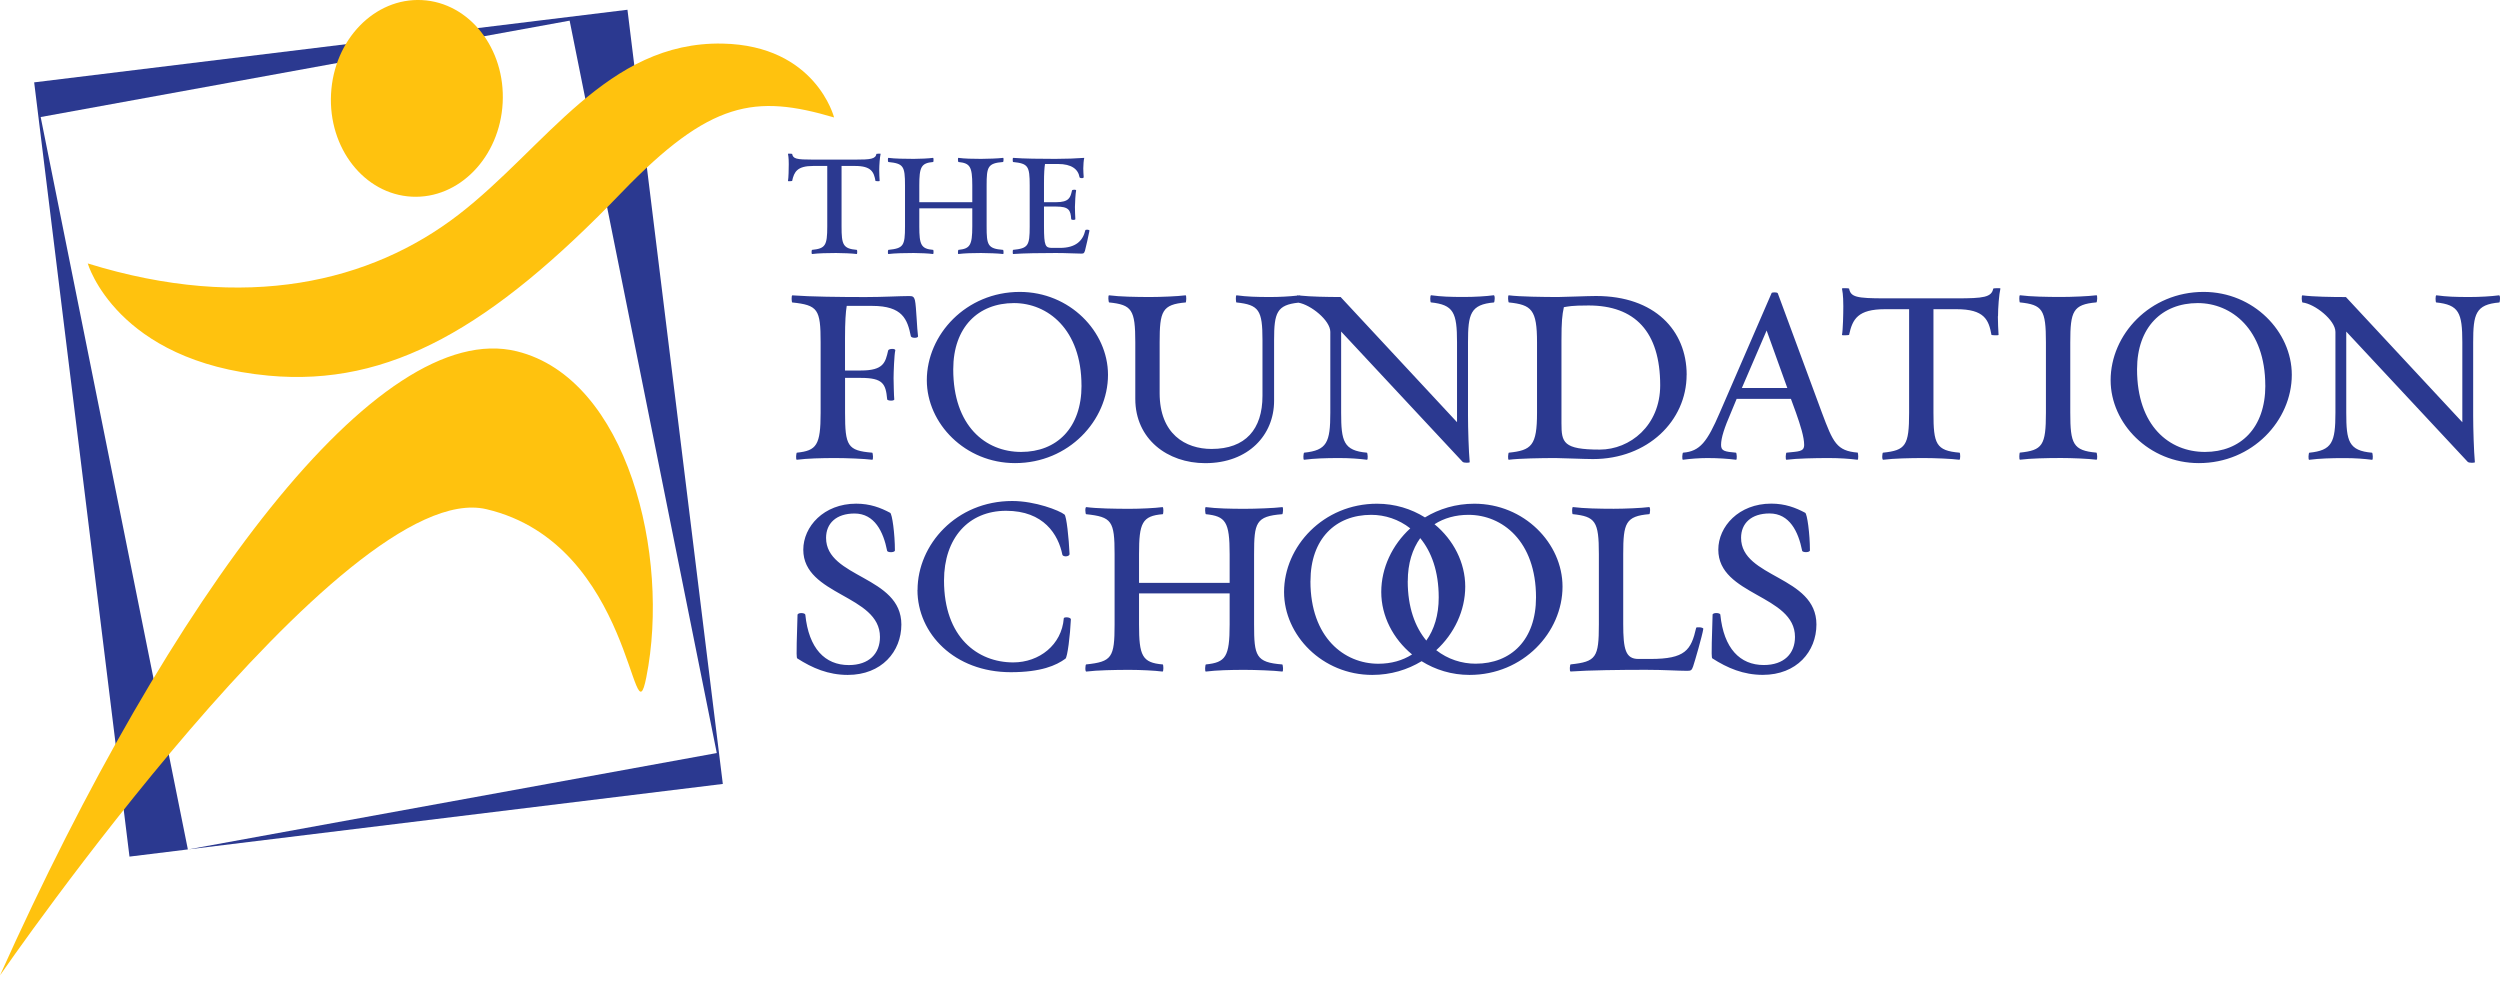 <?xml version="1.0" encoding="UTF-8"?>
<svg xmlns="http://www.w3.org/2000/svg" width="300" height="118" viewBox="0 0 300 118" fill="none">
  <g clip-path="url(#clip0_151_3373)">
    <path d="M4.1 9.883L15.538 102.792L22.544 101.931L4.881 14.044L68.356 2.478L86.013 90.365L22.599 101.926L86.738 94.073L75.295 1.17L4.1 9.883Z" fill="#2B3990"></path>
    <path d="M100.09 14.093C100.09 14.093 97.91 5.457 86.705 5.231C72.86 4.955 65.489 17.697 55.014 25.77C44.539 33.843 29.521 37.496 10.53 31.613C10.53 31.613 13.928 43.378 32.227 45.078C46.786 46.429 59.026 39.261 74.575 23.121C85.238 12.057 90.623 11.301 100.085 14.093H100.09ZM60.321 12.338C60.664 5.832 56.326 0.309 50.643 0.011C44.954 -0.287 40.063 4.751 39.725 11.268C39.382 17.779 43.715 23.303 49.403 23.601C55.086 23.899 59.978 18.861 60.321 12.344V12.338ZM0 117.045C0 117.045 41.302 57.091 58.368 61.102C76.064 65.263 75.898 89.626 77.558 81.271C80.463 66.687 75.306 45.431 62.025 42.158C45.397 38.059 20.518 71.35 0 117.045Z" fill="#FFC20E"></path>
    <path d="M299.873 35.438C298.976 35.559 297.593 35.642 296.331 35.642C294.583 35.642 293.642 35.603 292.38 35.438C292.214 35.399 292.259 36.293 292.342 36.293C295.07 36.574 295.479 37.512 295.479 41.083V50.667L281.512 35.647C279.764 35.647 277.562 35.608 276.3 35.443C276.139 35.404 276.217 36.298 276.3 36.298C277.766 36.458 280.251 38.412 280.251 39.83V49.536C280.251 53.107 279.841 54.045 277.113 54.326C277.03 54.326 276.953 55.22 277.113 55.176C278.375 55.016 279.637 54.972 281.346 54.972C282.608 54.972 283.709 55.054 284.645 55.176C284.805 55.215 284.727 54.326 284.645 54.326C281.833 54.083 281.551 52.947 281.551 49.536V39.791L296.127 55.424C296.293 55.584 297.023 55.546 296.984 55.463C296.863 54.16 296.78 51.401 296.78 49.901V41.088C296.78 37.678 297.067 36.541 299.917 36.298C300 36.298 300.077 35.404 299.878 35.443L299.873 35.438ZM275.016 44.978C275.016 39.78 270.412 35.029 264.431 35.029C257.995 35.029 253.275 40.144 253.275 45.624C253.275 50.822 257.873 55.573 263.861 55.573C270.291 55.573 275.016 50.458 275.016 44.978ZM271.84 46.275C271.84 51.352 268.868 54.232 264.591 54.232C260.314 54.232 256.446 51.109 256.446 44.327C256.446 39.251 259.456 36.37 263.733 36.37C267.762 36.37 271.834 39.499 271.834 46.275H271.84ZM248.433 49.525V41.077C248.433 37.341 248.76 36.53 251.571 36.287C251.654 36.287 251.731 35.393 251.571 35.432C250.635 35.553 248.599 35.636 247.337 35.636C245.589 35.636 243.674 35.597 242.413 35.432C242.252 35.393 242.33 36.287 242.374 36.287C245.102 36.569 245.511 37.143 245.511 41.077V49.525C245.511 53.465 245.102 54.034 242.374 54.315C242.335 54.315 242.252 55.209 242.413 55.165C243.674 55.005 245.589 54.961 247.337 54.961C248.599 54.961 250.635 55.043 251.571 55.165C251.731 55.203 251.654 54.315 251.571 54.315C248.76 54.072 248.433 53.261 248.433 49.525ZM239.762 37.954C239.762 36.938 239.884 35.316 240.05 34.626C240.089 34.544 239.192 34.588 239.192 34.626C238.987 35.68 238.013 35.802 234.793 35.802H226.205C222.741 35.802 222.094 35.642 221.889 34.626C221.889 34.588 221.037 34.544 221.037 34.626C221.197 35.355 221.197 36.453 221.197 36.74C221.197 37.634 221.158 39.582 221.037 40.189C220.998 40.271 221.85 40.227 221.889 40.189C222.298 38.279 222.946 37.104 226.205 37.104H229.093V49.531C229.093 53.471 228.684 54.039 225.956 54.321C225.873 54.321 225.795 55.215 225.995 55.17C227.256 55.01 229.171 54.966 230.881 54.966C232.142 54.966 234.217 55.049 235.114 55.17C235.274 55.209 235.236 54.321 235.153 54.321C232.303 54.078 232.015 53.267 232.015 49.531V37.104H234.782C238.119 37.104 238.65 38.362 238.976 40.189C238.976 40.227 239.828 40.271 239.828 40.189C239.79 39.824 239.745 38.445 239.745 37.954H239.762ZM222.946 54.315C220.378 54.111 219.974 53.096 218.63 49.525L213.334 35.195C213.251 35.035 212.642 35.073 212.598 35.156L206.367 49.531C204.862 53.024 204.004 54.16 201.968 54.321C201.885 54.321 201.802 55.215 201.968 55.17C202.82 55.049 203.96 54.966 204.901 54.966C206.163 54.966 207.385 55.049 208.321 55.17C208.481 55.209 208.404 54.321 208.321 54.321C206.937 54.199 206.528 54.116 206.528 53.388C206.528 52.533 206.932 51.319 207.706 49.531L208.398 47.864H214.911L215.52 49.531C216.051 51.032 216.499 52.455 216.499 53.388C216.499 54.238 215.807 54.16 214.38 54.321C214.297 54.321 214.219 55.215 214.38 55.17C215.641 55.01 217.761 54.966 219.471 54.966C220.732 54.966 221.955 55.049 222.89 55.17C223.051 55.209 222.973 54.321 222.929 54.321L222.946 54.315ZM214.479 46.562H209.023L211.995 39.659L214.479 46.562ZM202.4 44.978C202.4 39.659 198.571 35.52 191.526 35.52C190.469 35.52 187.697 35.642 186.967 35.642C185.218 35.642 182.324 35.603 181.062 35.438C180.902 35.399 180.979 36.293 181.062 36.293C183.79 36.574 184.443 37.148 184.443 41.083V49.531C184.443 53.471 183.79 54.039 181.062 54.321C180.979 54.321 180.902 55.215 181.062 55.17C182.324 55.01 184.969 54.966 186.679 54.966C187.409 54.966 190.099 55.088 191.156 55.088C197.713 55.088 202.394 50.502 202.394 44.978H202.4ZM199.223 46.236C199.223 51.07 195.599 53.951 191.975 53.951C187.575 53.951 187.376 53.096 187.376 50.783V40.878C187.376 38.566 187.459 37.832 187.664 36.861C188.195 36.778 188.516 36.657 190.635 36.657C196.175 36.657 199.223 39.786 199.223 46.242V46.236ZM179.275 36.287C179.358 36.287 179.441 35.393 179.236 35.432C178.34 35.553 176.957 35.636 175.695 35.636C173.946 35.636 173.006 35.597 171.744 35.432C171.578 35.393 171.622 36.287 171.705 36.287C174.433 36.569 174.843 37.507 174.843 41.077V50.662L160.876 35.642C159.271 35.642 157.318 35.603 156.029 35.471C156.018 35.465 156.018 35.432 156.007 35.438C155.957 35.443 155.902 35.449 155.852 35.454C155.796 35.449 155.719 35.443 155.669 35.438C155.653 35.438 155.653 35.471 155.641 35.476C154.728 35.575 153.539 35.642 152.426 35.642C150.717 35.642 149.66 35.603 148.398 35.438C148.238 35.399 148.315 36.293 148.359 36.293C151.087 36.574 151.497 37.225 151.497 40.801V47.5C151.497 51.517 149.46 53.874 145.388 53.874C142.25 53.874 139.157 52.086 139.157 47.175V41.083C139.157 37.347 139.439 36.536 142.295 36.293C142.333 36.293 142.416 35.399 142.256 35.438C141.321 35.559 139.284 35.642 138.023 35.642C136.313 35.642 134.36 35.603 133.098 35.438C132.932 35.399 133.015 36.293 133.098 36.293C135.826 36.574 136.235 37.148 136.235 41.083V47.864C136.235 52.698 140.103 55.579 144.624 55.579C149.837 55.579 152.891 52.169 152.891 48.107V40.801C152.891 37.529 153.218 36.596 155.807 36.32C157.285 36.569 159.637 38.439 159.637 39.824V49.531C159.637 53.101 159.227 54.039 156.499 54.321C156.416 54.321 156.339 55.215 156.499 55.17C157.761 55.01 159.022 54.966 160.732 54.966C161.994 54.966 163.095 55.049 164.03 55.17C164.196 55.209 164.113 54.321 164.03 54.321C161.219 54.078 160.937 52.941 160.937 49.531V39.786L175.512 55.419C175.673 55.579 176.409 55.54 176.364 55.457C176.243 54.155 176.16 51.396 176.16 49.895V41.083C176.16 37.672 176.442 36.536 179.297 36.293L179.275 36.287ZM132.96 44.978C132.96 39.78 128.361 35.029 122.374 35.029C115.938 35.029 111.218 40.144 111.218 45.624C111.218 50.822 115.822 55.573 121.804 55.573C128.239 55.573 132.96 50.458 132.96 44.978ZM129.783 46.275C129.783 51.352 126.812 54.232 122.534 54.232C118.257 54.232 114.389 51.109 114.389 44.327C114.389 39.251 117.399 36.37 121.677 36.37C125.705 36.37 129.778 39.499 129.778 46.275H129.783ZM130.187 30.129C130.281 29.77 130.663 28.131 130.735 27.684C130.757 27.541 130.259 27.519 130.237 27.635C129.949 28.893 129.092 29.748 127.188 29.748H126.281C125.445 29.748 125.279 29.561 125.279 27.16V24.787H126.734C128.262 24.787 128.472 25.212 128.544 26.283C128.544 26.426 129.069 26.426 129.042 26.283C129.02 26.117 128.992 25.025 128.992 24.832C128.992 24.429 129.064 23.121 129.136 22.862C129.158 22.718 128.66 22.74 128.638 22.862C128.45 23.695 128.306 24.263 126.734 24.263H125.279V21.934C125.279 20.792 125.329 20.108 125.401 19.678H126.95C128.616 19.678 129.379 20.318 129.545 21.267C129.567 21.41 130.071 21.432 130.043 21.245C130.021 21.101 129.994 20.367 129.994 20.202C129.994 19.821 130.043 19.181 130.11 18.944C129.158 19.015 127.918 19.065 126.635 19.065C124.87 19.065 122.844 19.043 121.583 18.944C121.489 18.944 121.533 19.44 121.56 19.44C123.37 19.628 123.564 19.915 123.564 22.244V27.182C123.564 29.511 123.37 29.798 121.56 29.985C121.538 29.985 121.489 30.482 121.583 30.482C122.844 30.388 124.941 30.361 126.707 30.361C127.996 30.361 129.114 30.433 129.756 30.433C130.016 30.433 130.088 30.41 130.182 30.123L130.187 30.129ZM118.395 27.182V22.244C118.395 20.036 118.517 19.584 120.371 19.44C120.421 19.44 120.465 18.916 120.371 18.944C119.823 19.015 118.467 19.065 117.726 19.065C116.724 19.065 115.75 19.043 115.009 18.944C114.915 18.922 114.959 19.44 115.009 19.44C116.392 19.584 116.674 19.965 116.674 22.244V24.263H110.316V22.244C110.316 20.058 110.532 19.562 111.982 19.44C112.032 19.44 112.054 18.916 111.96 18.944C111.434 19.015 110.388 19.065 109.647 19.065C108.623 19.065 107.334 19.043 106.62 18.944C106.504 18.922 106.548 19.44 106.598 19.44C108.407 19.628 108.601 19.915 108.601 22.244V27.182C108.601 29.511 108.407 29.798 106.598 29.985C106.548 29.985 106.504 30.51 106.62 30.482C107.334 30.388 108.623 30.361 109.647 30.361C110.383 30.361 111.434 30.41 111.96 30.482C112.054 30.504 112.032 29.985 111.982 29.985C110.527 29.864 110.316 29.367 110.316 27.182V24.997H116.674V27.182C116.674 29.461 116.387 29.842 115.009 29.985C114.959 29.985 114.915 30.51 115.009 30.482C115.75 30.388 116.724 30.361 117.726 30.361C118.462 30.361 119.823 30.41 120.371 30.482C120.465 30.504 120.421 29.985 120.371 29.985C118.511 29.842 118.395 29.39 118.395 27.182ZM105.508 20.412C105.508 19.816 105.58 18.866 105.674 18.464C105.696 18.414 105.176 18.442 105.176 18.464C105.059 19.082 104.484 19.153 102.603 19.153H97.578C95.553 19.153 95.171 19.06 95.055 18.464C95.055 18.442 94.557 18.414 94.557 18.464C94.651 18.889 94.651 19.534 94.651 19.7C94.651 20.224 94.629 21.361 94.557 21.719C94.535 21.769 95.033 21.741 95.055 21.719C95.293 20.605 95.675 19.915 97.578 19.915H99.271V27.182C99.271 29.489 99.034 29.82 97.44 29.985C97.39 29.985 97.346 30.51 97.462 30.482C98.198 30.388 99.321 30.361 100.323 30.361C101.059 30.361 102.276 30.41 102.802 30.482C102.896 30.504 102.874 29.985 102.824 29.985C101.158 29.842 100.987 29.367 100.987 27.182V19.915H102.608C104.561 19.915 104.871 20.649 105.059 21.719C105.059 21.741 105.558 21.769 105.558 21.719C105.535 21.504 105.508 20.698 105.508 20.412ZM95.094 35.438C94.928 35.438 95.011 36.293 95.055 36.293C98.148 36.618 98.475 37.104 98.475 41.083V49.531C98.475 53.427 97.988 54.078 95.625 54.321C95.542 54.321 95.464 55.215 95.625 55.17C96.886 55.01 98.558 54.966 100.267 54.966C101.529 54.966 103.726 55.049 104.667 55.17C104.827 55.209 104.75 54.321 104.667 54.321C101.695 54.078 101.407 53.509 101.407 49.531V45.348H103.322C105.967 45.348 106.293 46.076 106.459 47.908C106.459 48.113 107.356 48.151 107.312 47.908C107.273 47.621 107.229 45.756 107.229 45.392C107.229 44.702 107.312 42.512 107.433 42.065C107.516 41.783 106.62 41.822 106.576 42.065C106.249 43.488 106.044 44.46 103.316 44.46H101.402V40.564C101.402 38.616 101.485 37.435 101.607 36.707H104.661C108.324 36.707 108.894 38.329 109.304 40.36C109.387 40.602 110.239 40.602 110.161 40.321C110.04 39.548 109.957 36.745 109.796 36.056C109.674 35.57 109.514 35.526 109.066 35.526C107.965 35.526 106.056 35.647 103.853 35.647C100.837 35.647 97.296 35.608 95.099 35.443L95.094 35.438ZM95.702 73.805C95.664 75.874 95.498 78.882 95.664 79.003C97.495 80.179 99.41 80.99 101.728 80.99C105.801 80.99 108.164 78.186 108.164 74.942C108.164 69.093 99.128 69.38 99.128 64.546C99.128 62.802 100.35 61.621 102.547 61.621C104.949 61.621 106.006 63.812 106.454 66.085C106.493 66.328 107.389 66.328 107.389 66.047C107.389 64.099 107.063 61.66 106.819 61.538C105.679 60.931 104.418 60.44 102.746 60.44C98.84 60.44 96.394 63.199 96.394 65.964C96.394 71.487 105.596 71.366 105.596 76.437C105.596 78.429 104.29 79.809 101.85 79.809C99 79.809 97.047 77.822 96.638 73.761C96.599 73.518 95.702 73.48 95.702 73.8V73.805ZM110.095 70.798C110.095 76.034 114.533 80.664 121.295 80.664C124.919 80.664 126.751 79.853 127.852 79.042C128.096 78.882 128.422 76.2 128.505 74.329C128.505 74.042 127.653 74.004 127.653 74.208C127.409 77.375 124.72 79.489 121.588 79.489C117.311 79.489 113.282 76.481 113.282 69.661C113.282 64.584 116.215 61.295 120.73 61.295C125.246 61.295 127 64.137 127.487 66.576C127.57 66.858 128.383 66.819 128.345 66.455C128.262 64.59 127.979 61.908 127.736 61.742C127.127 61.257 124.233 60.12 121.466 60.12C114.749 60.12 110.106 65.357 110.106 70.798H110.095ZM133.751 66.494V74.942C133.751 78.921 133.424 79.406 130.331 79.732C130.248 79.732 130.171 80.626 130.37 80.587C131.593 80.427 133.79 80.383 135.544 80.383C136.805 80.383 138.598 80.466 139.495 80.587C139.655 80.626 139.616 79.732 139.533 79.732C137.049 79.528 136.684 78.678 136.684 74.942V71.206H147.557V74.942C147.557 78.838 147.07 79.489 144.707 79.732C144.624 79.732 144.547 80.626 144.707 80.587C145.969 80.427 147.64 80.383 149.35 80.383C150.611 80.383 152.936 80.466 153.871 80.587C154.037 80.626 153.954 79.732 153.871 79.732C150.694 79.489 150.49 78.716 150.49 74.942V66.494C150.49 62.719 150.694 61.947 153.871 61.704C153.954 61.704 154.037 60.81 153.871 60.854C152.936 60.975 150.611 61.058 149.35 61.058C147.64 61.058 145.969 61.02 144.707 60.854C144.547 60.815 144.624 61.704 144.707 61.704C147.07 61.947 147.557 62.598 147.557 66.494V69.942H136.684V66.494C136.684 62.758 137.049 61.908 139.533 61.704C139.616 61.704 139.655 60.81 139.495 60.854C138.598 60.975 136.805 61.058 135.544 61.058C133.795 61.058 131.593 61.02 130.37 60.854C130.165 60.815 130.248 61.704 130.331 61.704C133.424 62.029 133.751 62.515 133.751 66.494ZM154.087 71.04C154.087 76.239 158.685 80.99 164.672 80.99C166.891 80.99 168.9 80.372 170.593 79.345C172.236 80.372 174.201 80.99 176.348 80.99C182.783 80.99 187.503 75.874 187.503 70.395C187.503 65.197 182.9 60.446 176.918 60.446C174.699 60.446 172.69 61.064 170.997 62.09C169.354 61.064 167.389 60.446 165.242 60.446C158.807 60.446 154.087 65.561 154.087 71.04ZM172.353 78.021C174.516 76.034 175.828 73.264 175.828 70.389C175.828 67.514 174.417 64.777 172.142 62.907C173.282 62.173 174.666 61.781 176.221 61.781C180.249 61.781 184.322 64.91 184.322 71.686C184.322 76.763 181.35 79.643 177.073 79.643C175.402 79.643 173.736 79.108 172.347 78.021H172.353ZM168.933 69.738C168.933 67.603 169.492 65.881 170.427 64.573C171.766 66.201 172.646 68.546 172.646 71.692C172.646 73.833 172.093 75.56 171.157 76.868C169.807 75.24 168.927 72.889 168.927 69.744L168.933 69.738ZM157.257 69.738C157.257 64.662 160.267 61.781 164.545 61.781C166.194 61.781 167.848 62.316 169.232 63.403C167.063 65.39 165.751 68.16 165.751 71.04C165.751 73.921 167.168 76.658 169.448 78.534C168.319 79.257 166.946 79.649 165.397 79.649C161.324 79.649 157.252 76.52 157.252 69.744L157.257 69.738ZM188.472 79.726C188.389 79.726 188.311 80.581 188.472 80.581C190.669 80.421 194.498 80.377 197.514 80.377C199.71 80.377 201.343 80.499 202.438 80.499C202.887 80.499 203.008 80.46 203.174 79.969C203.379 79.362 204.276 76.272 204.397 75.461C204.397 75.256 203.54 75.218 203.54 75.339C202.931 78.021 202.234 79.075 198.045 79.075H196.617C195.068 79.075 194.786 77.938 194.786 74.854V66.488C194.786 62.752 195.073 61.941 197.923 61.698C198.006 61.698 198.084 60.804 197.884 60.849C196.988 60.97 194.913 61.053 193.651 61.053C191.941 61.053 190.027 61.014 188.765 60.849C188.605 60.81 188.643 61.698 188.726 61.698C191.454 61.985 191.864 62.554 191.864 66.488V74.936C191.864 78.915 191.537 79.4 188.483 79.726H188.472ZM205.51 73.8C205.471 75.869 205.305 78.876 205.471 78.998C207.302 80.173 209.217 80.984 211.536 80.984C215.608 80.984 217.971 78.181 217.971 74.936C217.971 69.087 208.929 69.374 208.929 64.54C208.929 62.796 210.152 61.615 212.349 61.615C214.751 61.615 215.807 63.806 216.256 66.08C216.294 66.323 217.191 66.323 217.191 66.041C217.191 64.093 216.864 61.654 216.621 61.533C215.481 60.926 214.219 60.435 212.548 60.435C208.642 60.435 206.196 63.194 206.196 65.958C206.196 71.482 215.398 71.361 215.398 76.432C215.398 78.424 214.098 79.803 211.652 79.803C208.802 79.803 206.849 77.817 206.439 73.755C206.4 73.513 205.504 73.474 205.504 73.794L205.51 73.8Z" fill="#2B3990"></path>
  </g>
  <defs>
    <clipPath id="clip0_151_3373">
      <rect width="300" height="117.045" fill="white"></rect>
    </clipPath>
  </defs>
</svg>
